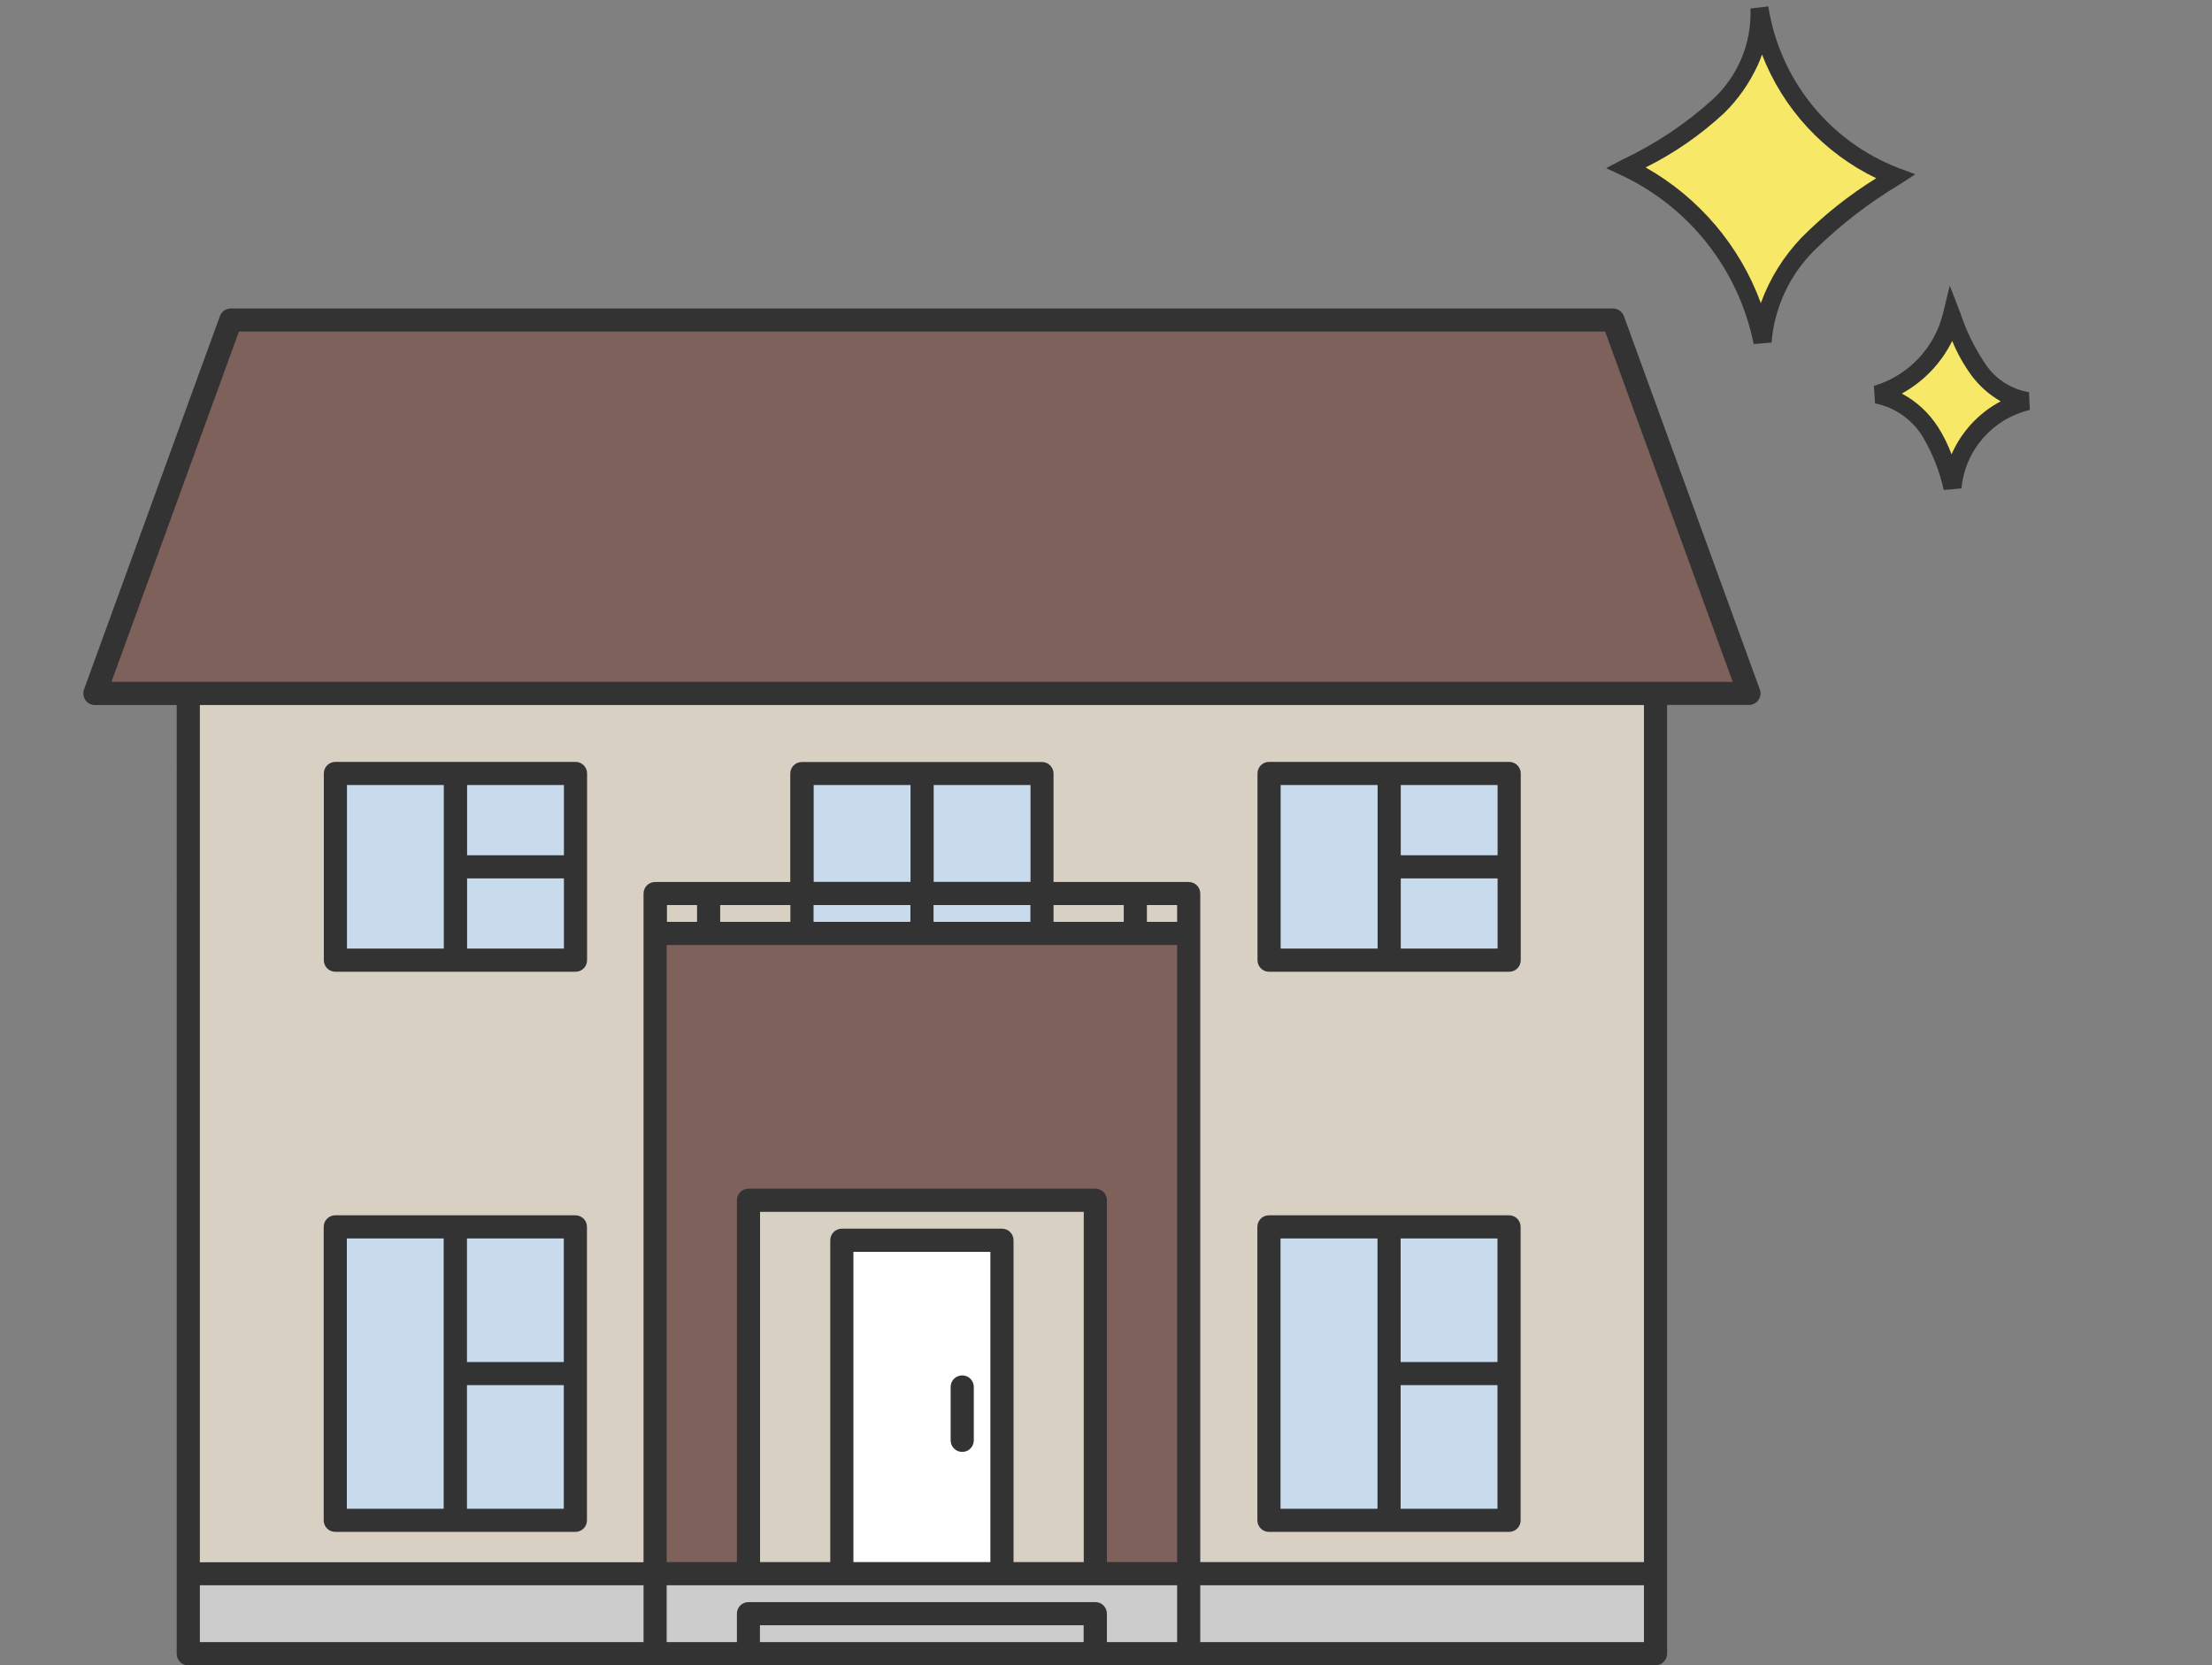 <?xml version="1.0" encoding="UTF-8"?>
<svg id="_レイヤー_2" data-name="レイヤー 2" xmlns="http://www.w3.org/2000/svg" width="172" height="129.51" xmlns:xlink="http://www.w3.org/1999/xlink" viewBox="0 0 172 129.51">
  <rect x="0" y="0" width="172" height="129.51" fill="#808080" stroke="none"/>
  <defs>
    <style>
      .cls-1 {
        fill: #fff;
      }

      .cls-2 {
        fill: #7e615b;
      }

      .cls-2, .cls-3 {
        fill-rule: evenodd;
      }

      .cls-4 {
        fill: #333;
      }

      .cls-5 {
        fill: #f7e868;
      }

      .cls-6, .cls-7 {
        fill: none;
      }

      .cls-3 {
        fill: #c8dbec;
      }

      .cls-8 {
        fill: #d8d0c3;
      }

      .cls-9 {
        fill: #ccc;
      }

      .cls-7 {
        clip-path: url(#clippath);
      }
    </style>
    <clipPath id="clippath">
      <rect class="cls-6" x="6.48" y="23.98" width="130.42" height="105.52"/>
    </clipPath>
  </defs>
  <g id="_レイヤー_4" data-name="レイヤー 4">
    <g>
      <path id="_パス_1332" data-name="パス 1332" class="cls-8" d="m14.64,53.93h114.1v74.68H14.64V53.93Z"/>
      <rect id="_長方形_152" data-name="長方形 152" class="cls-9" x="14.64" y="122.38" width="114.1" height="6.22"/>
      <path id="_パス_1243" data-name="パス 1243" class="cls-3" d="m117.33,95.41h-18.67v22.81h18.67v-22.81Zm-72.61,0h-18.67v22.81h18.67v-22.81Zm72.61-35.27h-18.67v14.52h18.67v-14.52Zm-72.61,0h-18.67v14.52h18.67v-14.52Zm36.3,0h-18.67v14.52h18.67v-14.52Z"/>
      <rect id="_長方形_153" data-name="長方形 153" class="cls-1" x="65.46" y="96.45" width="12.45" height="25.93"/>
      <path id="_パス_1244" data-name="パス 1244" class="cls-2" d="m85.17,122.38v-29.04h-26.97v29.04h-7.26v-49.79h41.49v49.79h-7.26Zm50.82-68.46l-10.57-29.04H17.95l-10.57,29.04h128.62Z"/>
      <g class="cls-7">
        <path id="_パス_1245" data-name="パス 1245" class="cls-4" d="m128.74,129.51H14.64c-.5,0-.9-.4-.9-.9h0V54.83h-6.36c-.5,0-.9-.4-.9-.9,0-.11.02-.21.05-.31l10.57-29.04c.13-.36.47-.59.85-.59h107.47c.38,0,.72.24.85.59l10.57,29.04c.17.47-.07.98-.54,1.15-.1.04-.2.05-.31.05h-6.36v73.78c0,.5-.4.9-.9.9h0m-35.4-1.8h34.5v-4.42h-34.5v4.42Zm-7.26,0h5.46v-4.42h-39.69v4.42h5.46v-2.21c0-.5.4-.9.9-.9h26.97c.5,0,.9.4.9.9h0v2.21Zm-26.97,0h25.16v-1.31h-25.17v1.31Zm-43.56,0h34.5v-4.42H15.54v4.42Zm77.79-6.22h34.5V54.83H15.54v66.66h34.5v-52c0-.5.4-.9.9-.9h10.51v-8.43c0-.5.4-.9.9-.9h18.67c.5,0,.9.4.9.9h0v8.43h10.51c.5,0,.9.4.9.9h0s0,52,0,52Zm-7.26,0h5.46v-47.99h-39.69v47.99h5.46v-28.14c0-.5.4-.9.9-.9h26.97c.5,0,.9.4.9.9h0v28.14Zm-7.26,0h5.46v-27.24h-25.17v27.24h5.46v-25.03c0-.5.4-.9.9-.9h12.45c.5,0,.9.4.9.9h0v25.03Zm-12.45,0h10.65v-24.13h-10.65v24.13Zm22.82-49.79h2.35v-1.31h-2.35v1.31Zm-7.26,0h5.46v-1.31h-5.46v1.31Zm-9.33,0h7.53v-1.31h-7.53v1.31Zm-9.33,0h7.53v-1.31h-7.53v1.31Zm-7.26,0h5.46v-1.31h-5.46v1.31Zm-4.15,0h2.35v-1.31h-2.34v1.31Zm20.75-3.11h7.53v-7.53h-7.53v7.53Zm-9.33,0h7.53v-7.53h-7.53v7.53Zm-54.59-15.56h126.05l-9.92-27.24H18.58l-9.91,27.24Zm108.66,66.11h-18.67c-.5,0-.9-.4-.9-.9h0v-22.82c0-.5.4-.9.9-.9h18.67c.5,0,.9.4.9.9h0v22.82c0,.5-.4.9-.9.9h0m-8.43-1.8h7.53v-9.61h-7.53v9.61Zm-9.33,0h7.53v-21.02h-7.54v21.02Zm9.33-11.41h7.53v-9.61h-7.53v9.61Zm-64.17,13.21h-18.67c-.5,0-.9-.4-.9-.9h0v-22.82c0-.5.4-.9.9-.9h18.67c.5,0,.9.4.9.9h0v22.82c0,.5-.4.9-.9.9h0m-8.44-1.8h7.54v-9.61h-7.53v9.61Zm-9.33,0h7.53v-21.02h-7.53v21.02Zm9.33-11.41h7.54v-9.61h-7.53v9.61Zm38.52,6.99c-.5,0-.9-.4-.9-.9h0v-4.15c0-.5.4-.9.9-.9s.9.4.9.9v4.15c0,.5-.4.9-.9.9h0m42.53-37.34h-18.67c-.5,0-.9-.4-.9-.9h0v-14.52c0-.5.4-.9.9-.9h18.67c.5,0,.9.4.9.9h0v14.52c0,.5-.4.9-.9.9h0m-8.43-1.8h7.53v-5.46h-7.53v5.46Zm-9.33,0h7.53v-12.72h-7.54v12.72Zm9.33-7.26h7.53v-5.46h-7.53v5.46Zm-64.17,9.06h-18.67c-.5,0-.9-.4-.9-.9h0v-14.52c0-.5.4-.9.9-.9h18.67c.5,0,.9.4.9.9h0v14.52c0,.5-.4.9-.9.9h0m-8.44-1.8h7.54v-5.46h-7.53v5.46Zm-9.33,0h7.53v-12.72h-7.53v12.72Zm9.33-7.26h7.54v-5.46h-7.53v5.46Z"/>
      </g>
      <path id="_パス_1246" data-name="パス 1246" class="cls-5" d="m151.82,37.92c.3-3.28,2.67-5.99,5.87-6.73-1.57-.25-2.96-1.13-3.86-2.44-.88-1.3-1.57-2.71-2.07-4.2-.75,2.93-2.97,5.25-5.86,6.12,1.74.34,3.27,1.39,4.19,2.91.8,1.34,1.38,2.81,1.72,4.33"/>
      <path id="_パス_1246_-_アウトライン" data-name="パス 1246 - アウトライン" class="cls-4" d="m151.14,38.1c-.32-1.45-.87-2.85-1.63-4.13-.82-1.35-2.17-2.29-3.71-2.6l-.09-1.36c2.66-.79,4.7-2.93,5.37-5.62l.53-2.18.81,2.1c.47,1.43,1.14,2.78,1.98,4.03.78,1.15,2,1.93,3.37,2.16l.07,1.38c-2.9.68-5.04,3.13-5.32,6.1l-1.38.13Zm-3.25-7.49c1.14.61,2.1,1.5,2.8,2.59.43.67.78,1.39,1.06,2.13.77-1.77,2.12-3.22,3.82-4.12-.9-.51-1.68-1.21-2.3-2.05-.59-.82-1.09-1.71-1.47-2.65-.85,1.73-2.22,3.16-3.91,4.09Z"/>
      <path id="_パス_1247" data-name="パス 1247" class="cls-5" d="m136.8.59c.12,2.91-1.05,5.72-3.2,7.69-2.14,1.93-4.54,3.53-7.15,4.75,5.47,2.61,9.39,7.63,10.6,13.57.23-2.89,1.48-5.6,3.54-7.64,2.05-2.01,4.33-3.78,6.8-5.25-5.62-2.17-9.65-7.18-10.58-13.13"/>
      <path id="_パス_1247_-_アウトライン" data-name="パス 1247 - アウトライン" class="cls-4" d="m136.36,26.75c-1.15-5.72-4.93-10.57-10.2-13.08l-1.27-.59,1.24-.66c2.54-1.19,4.89-2.75,6.98-4.63,2.01-1.81,3.11-4.42,3-7.13l1.39-.16c.89,5.7,4.75,10.49,10.13,12.57l1.3.48-1.16.76c-2.42,1.44-4.66,3.17-6.67,5.14-1.94,1.92-3.13,4.47-3.35,7.19l-1.38.12Zm-8.4-13.73c4.14,2.34,7.32,6.08,8.96,10.55.68-1.89,1.76-3.62,3.15-5.08,1.75-1.77,3.71-3.32,5.82-4.63-4.07-1.96-7.25-5.4-8.88-9.62-.09.27-.2.54-.32.8-.64,1.4-1.52,2.67-2.62,3.75-1.83,1.7-3.89,3.13-6.13,4.24Z"/>
      <rect class="cls-6" width="172" height="129"/>
    </g>
  </g>
</svg>